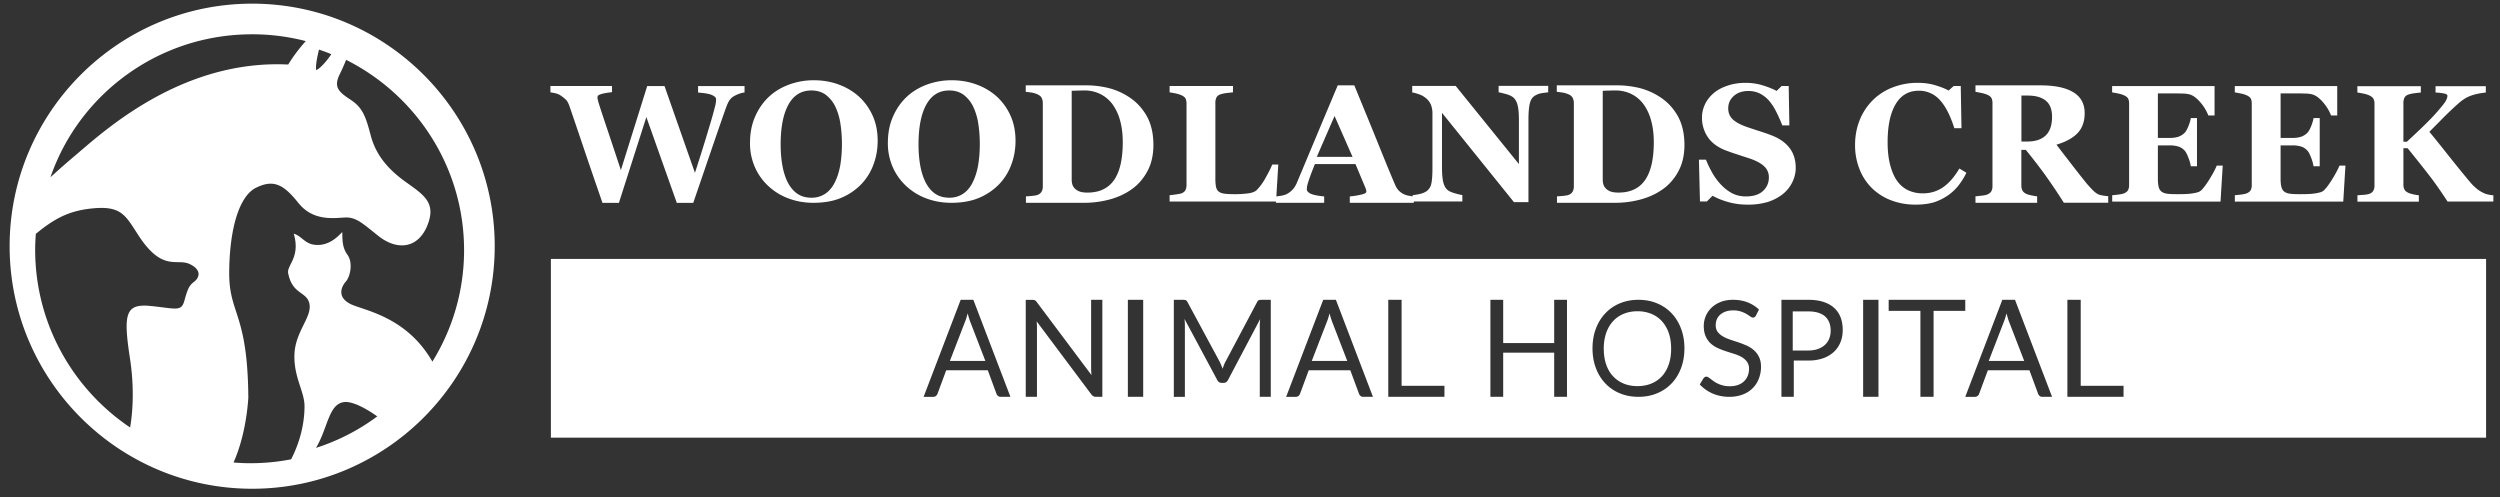 <svg xmlns="http://www.w3.org/2000/svg" width="181" height="36"><rect width="100%" height="100%" fill="#333333" stroke="none"/><g fill="#FFF"><path d="M18.257.265C8.576.265.697 8.142.697 17.825c0 9.682 7.879 17.56 17.56 17.56 9.682 0 17.56-7.878 17.56-17.56.005-9.683-7.873-17.56-17.56-17.56Zm4.839 3.327c.301.1.599.21.891.332-.415.626-.913 1.112-1.096 1.147-.057-.342.096-1.042.205-1.48Zm-4.848-1.11c1.345 0 2.647.171 3.89.494a11.74 11.74 0 0 0-1.272 1.696C13.112 4.293 7.465 9.55 5.454 11.251a53.67 53.67 0 0 0-1.8 1.583c2.059-6.01 7.821-10.351 14.594-10.351ZM2.546 18.073c0-.387.02-.765.048-1.142 1.462-1.205 2.532-1.718 4.288-1.859 2.05-.16 2.277.687 3.28 2.174 1.664 2.425 2.663 1.437 3.574 1.873.912.435.685 1.007.319 1.278-.367.276-.478.547-.704 1.37-.227.823-.613.57-2.436.387-1.824-.184-2.007.527-1.505 3.795.362 2.372.154 4.182.01 5-4.144-2.788-6.874-7.517-6.874-12.876Zm14.36 15.411c.457-1 .934-2.646 1.073-4.68-.043-6.201-1.409-6.019-1.385-9.107.024-3.088.702-5.498 1.952-6.11 1.25-.61 1.977-.25 3.045 1.093 1.067 1.342 2.544 1.11 3.361 1.068.818-.044 1.25.384 2.453 1.342 1.202.952 2.654 1 3.429-.525.86-1.837-.092-2.41-1.453-3.386-1.36-.977-2.178-2.001-2.544-3.387-.365-1.385-.591-2.001-1.452-2.569-.86-.567-1.25-.909-.793-1.837.22-.452.37-.808.466-1.054 5.06 2.54 8.541 7.76 8.541 13.782 0 2.954-.842 5.72-2.294 8.068-1.75-3.045-4.501-3.618-5.694-4.07-1.26-.476-.938-1.313-.577-1.722.356-.41.51-1.395.135-1.924-.375-.53-.375-.953-.39-1.67-.39.428-1.005.972-1.856.938-.851-.033-1.039-.63-1.655-.817.496 1.702-.495 2.265-.408 2.843.307 1.616 1.38 1.313 1.548 2.265.169.953-1.039 1.992-1.091 3.647-.053 1.65.73 2.674.73 3.733 0 1.746-.625 3.19-.97 3.848-.958.188-1.949.284-2.959.284-.408 0-.812-.02-1.211-.053Zm10.408-3.337a15.207 15.207 0 0 1-4.436 2.28c.895-1.5.909-3.285 2.146-3.326.754.009 1.84.725 2.29 1.046Zm26.6-23.452c-.12.01-.244.039-.364.082a2.35 2.35 0 0 0-.36.158 1.04 1.04 0 0 0-.384.336c-.077.12-.144.269-.211.442-.216.595-.548 1.555-.999 2.87-.451 1.316-.917 2.684-1.406 4.105H49l-2.204-6.212-1.988 6.212h-1.19c-.658-1.91-1.162-3.38-1.507-4.412-.35-1.032-.644-1.896-.884-2.597-.077-.211-.158-.365-.254-.46a2.482 2.482 0 0 0-.365-.293 1.159 1.159 0 0 0-.34-.159 3.584 3.584 0 0 0-.418-.081v-.461h4.46v.446c-.265.034-.462.063-.591.091-.13.03-.23.058-.308.092-.072.033-.115.062-.13.1a.28.28 0 0 0-.023.096c0 .053.005.11.019.159.014.053.029.11.043.177.096.308.283.888.571 1.743.288.854.639 1.915 1.061 3.187l1.906-6.087h1.253l2.203 6.284c.327-1.008.586-1.834.783-2.477.192-.638.36-1.19.49-1.646.076-.279.139-.514.187-.701a2.01 2.01 0 0 0 .072-.49.259.259 0 0 0-.116-.211 1.076 1.076 0 0 0-.307-.154 2.757 2.757 0 0 0-.427-.086c-.173-.02-.326-.038-.456-.048v-.47h3.365v.465h.01Zm8.258.283c.42.382.754.84.999 1.375.245.536.372 1.149.372 1.839 0 .612-.103 1.196-.313 1.746a4.077 4.077 0 0 1-.902 1.428 4.396 4.396 0 0 1-1.454.97c-.559.231-1.22.347-1.989.347-.622 0-1.21-.101-1.763-.304a4.335 4.335 0 0 1-1.46-.878 4.107 4.107 0 0 1-.994-1.37 4.266 4.266 0 0 1-.367-1.795c0-.685.118-1.312.358-1.867.24-.56.568-1.037.984-1.437.411-.391.901-.69 1.47-.903a5.128 5.128 0 0 1 1.812-.318c.636 0 1.234.101 1.797.309a4.453 4.453 0 0 1 1.45.858Zm-1.732 6.224c.182-.363.31-.771.393-1.227.078-.456.122-.975.122-1.553 0-.49-.034-.965-.103-1.431a4.476 4.476 0 0 0-.358-1.237 2.374 2.374 0 0 0-.687-.874c-.285-.218-.643-.33-1.065-.33-.726 0-1.28.34-1.659 1.024-.377.684-.564 1.645-.564 2.892 0 .529.04 1.029.123 1.5.083.47.21.877.387 1.227.182.354.408.63.688.825.28.194.618.296 1.025.296a1.75 1.75 0 0 0 1.026-.301c.275-.19.5-.461.672-.81Zm11.713-6.224c.421.382.754.84 1 1.375.244.536.371 1.149.371 1.839 0 .612-.102 1.196-.313 1.746a4.077 4.077 0 0 1-.901 1.428 4.396 4.396 0 0 1-1.455.97c-.558.231-1.22.347-1.988.347-.622 0-1.21-.101-1.763-.304a4.335 4.335 0 0 1-1.46-.878 4.107 4.107 0 0 1-.994-1.37 4.266 4.266 0 0 1-.368-1.795c0-.685.118-1.312.358-1.867.24-.56.568-1.037.984-1.437.412-.391.902-.69 1.47-.903a5.128 5.128 0 0 1 1.812-.318c.637 0 1.234.101 1.797.309a4.453 4.453 0 0 1 1.45.858Zm-1.732 6.224c.182-.363.31-.771.393-1.227.079-.456.123-.975.123-1.553 0-.49-.035-.965-.103-1.431a4.476 4.476 0 0 0-.359-1.237 2.374 2.374 0 0 0-.687-.874c-.284-.218-.642-.33-1.065-.33-.726 0-1.28.34-1.658 1.024-.378.684-.564 1.645-.564 2.892 0 .529.039 1.029.122 1.5.084.47.211.877.388 1.227.181.354.407.63.687.825.28.194.618.296 1.025.296a1.75 1.75 0 0 0 1.026-.301c.275-.19.506-.461.672-.81Zm11.38-6.134c.507.341.92.79 1.235 1.355.312.566.47 1.258.47 2.072 0 .717-.14 1.346-.422 1.877-.283.532-.651.97-1.116 1.307-.47.341-1.006.59-1.605.756a7.017 7.017 0 0 1-1.878.248h-4.207v-.468c.125-.005.283-.014.47-.034.187-.02.311-.044.378-.073a.557.557 0 0 0 .292-.244.796.796 0 0 0 .082-.37V7.472a.854.854 0 0 0-.077-.37c-.052-.113-.153-.2-.302-.27a1.72 1.72 0 0 0-.474-.136 11.457 11.457 0 0 0-.383-.048V6.18h4.441c.474 0 .982.063 1.524.185a4.924 4.924 0 0 1 1.571.702Zm-1.09 5.888c.199-.321.343-.696.437-1.14.09-.437.14-.948.14-1.518 0-.56-.06-1.075-.184-1.538a3.627 3.627 0 0 0-.538-1.183 2.51 2.51 0 0 0-.88-.759 2.582 2.582 0 0 0-1.2-.268c-.144 0-.303.005-.487.01s-.319.01-.408.015v6.434c0 .142.02.268.06.38.04.112.104.204.199.292a.98.98 0 0 0 .343.195c.134.044.313.068.532.068.458 0 .856-.083 1.184-.253.329-.166.598-.414.802-.735Zm11.837-1.048-.163 2.684H84.68v-.461c.14-.01.298-.029.485-.058s.307-.048.365-.072c.14-.053.24-.13.293-.23a.793.793 0 0 0 .081-.38V7.492c0-.14-.024-.26-.067-.35-.043-.092-.149-.178-.312-.25-.12-.053-.269-.1-.437-.134a8.787 8.787 0 0 0-.408-.072v-.461h4.59v.46c-.125.01-.274.03-.447.049a2.907 2.907 0 0 0-.446.09c-.154.054-.255.13-.308.24a.835.835 0 0 0-.076.37v5.502c0 .259.019.465.052.614.034.149.106.26.207.331.1.077.245.125.427.144.182.024.437.034.759.034.312 0 .619-.02.916-.058.298-.038.51-.12.639-.245a3.93 3.93 0 0 0 .614-.844c.207-.365.38-.696.504-.999h.437v-.005Z"/><path d="M102.36 14.682h-4.635v-.462c.215-.014.47-.053.762-.115.293-.063.435-.135.435-.226 0-.034-.005-.068-.01-.106-.005-.039-.025-.092-.049-.159l-.728-1.737h-2.934a21.154 21.154 0 0 0-.435 1.145c-.073.221-.122.38-.132.477-.014.096-.02.168-.02.206 0 .126.098.231.289.323.195.086.517.154.967.192v.462h-3.492v-.462c.132-.01.283-.029.45-.062.165-.034.297-.082.39-.14.166-.096.303-.212.415-.346.112-.135.21-.303.283-.491.464-1.107.928-2.214 1.392-3.325.464-1.112.982-2.334 1.543-3.676h1.201c.782 1.9 1.397 3.397 1.841 4.504.445 1.101.82 2.016 1.133 2.742.054.12.118.227.2.323a1.274 1.274 0 0 0 .733.414c.147.028.283.053.4.057v.462Zm-4.437-3.327-1.301-2.957-1.286 2.957h2.587Z"/><path d="M112.08 6.685c-.11.01-.268.033-.47.062-.206.034-.388.11-.552.23-.144.106-.25.288-.307.548-.057.259-.091.633-.091 1.132v5.977h-1.051L104.4 8.168v3.927c0 .49.034.859.096 1.108.063.25.168.442.317.557.106.087.274.163.509.23.23.068.418.111.552.135v.46h-3.595v-.46c.153-.01.33-.038.528-.086.196-.044.364-.116.499-.212a.893.893 0 0 0 .317-.513c.057-.23.086-.615.086-1.157v-3.96c0-.197-.029-.384-.091-.557a1.174 1.174 0 0 0-.288-.451 1.584 1.584 0 0 0-.475-.317 2.945 2.945 0 0 0-.61-.178v-.47h3.149l4.575 5.655V8.715c0-.504-.034-.878-.101-1.123s-.173-.427-.317-.547a1.442 1.442 0 0 0-.509-.23 6.216 6.216 0 0 0-.542-.135v-.461h3.59v.466h-.01Zm8.167.382c.508.341.92.79 1.236 1.355.311.566.47 1.258.47 2.072 0 .717-.14 1.346-.422 1.877-.278.532-.652.97-1.116 1.307-.47.341-1.007.59-1.605.756a7.017 7.017 0 0 1-1.879.248h-4.206v-.468c.124-.005.283-.014.47-.034.186-.02.316-.044.378-.073a.557.557 0 0 0 .292-.244.796.796 0 0 0 .082-.37V7.472a.854.854 0 0 0-.077-.37.56.56 0 0 0-.302-.27 1.769 1.769 0 0 0-.474-.136c-.168-.024-.297-.039-.383-.048V6.18h4.44c.475 0 .983.063 1.524.185a4.97 4.97 0 0 1 1.572.702Zm-1.09 5.888c.2-.321.344-.696.438-1.14.09-.437.14-.948.14-1.518 0-.56-.06-1.075-.185-1.538a3.627 3.627 0 0 0-.537-1.183 2.467 2.467 0 0 0-.88-.759 2.597 2.597 0 0 0-1.2-.268c-.144 0-.303.005-.487.01s-.319.01-.408.015v6.434c0 .142.02.268.06.38.04.112.104.204.198.292a.91.91 0 0 0 .344.195c.134.044.313.068.532.068.458 0 .856-.083 1.184-.253.334-.166.597-.414.801-.735Zm7.383 1.861c-.51 0-.99-.062-1.43-.192a5.408 5.408 0 0 1-1.124-.45l-.408.412h-.5l-.076-3.024h.509c.115.288.259.59.436.912.178.317.38.605.615.854.24.264.509.48.806.643.298.164.644.25 1.042.25.533 0 .946-.13 1.229-.394.283-.259.427-.59.427-.988 0-.327-.12-.6-.365-.821-.24-.221-.614-.413-1.123-.576-.331-.106-.634-.207-.912-.298a14.556 14.556 0 0 1-.782-.278c-.562-.226-.98-.548-1.253-.96a2.492 2.492 0 0 1-.408-1.397c0-.327.072-.639.21-.941.14-.303.346-.571.62-.811.26-.226.59-.409.999-.548.403-.139.844-.211 1.32-.211.465 0 .897.067 1.3.197.404.13.725.26.956.389l.36-.356h.514l.048 2.852h-.51a10.5 10.5 0 0 0-.417-.941 4.122 4.122 0 0 0-.504-.802 2.275 2.275 0 0 0-.667-.547 1.845 1.845 0 0 0-.884-.202c-.422 0-.772.12-1.041.36-.269.24-.403.538-.403.893 0 .336.115.61.35.821.235.211.6.399 1.094.562.293.1.586.197.889.293.302.096.57.192.806.283.571.22 1.003.523 1.3.912.299.389.447.869.447 1.445 0 .36-.086.71-.254 1.051a2.5 2.5 0 0 1-.682.845c-.317.25-.677.437-1.09.571a4.993 4.993 0 0 1-1.444.192Zm12.14 0c-.615 0-1.186-.1-1.719-.297a4.024 4.024 0 0 1-1.397-.864 3.928 3.928 0 0 1-.921-1.373 4.653 4.653 0 0 1-.336-1.796c0-.648.115-1.248.34-1.805a4.26 4.26 0 0 1 .951-1.435 4.097 4.097 0 0 1 1.445-.922 4.88 4.88 0 0 1 1.805-.326c.466 0 .888.058 1.267.173.38.115.706.24.965.384l.365-.327h.514l.052 3.054h-.518c-.293-.932-.648-1.618-1.061-2.055a2 2 0 0 0-1.507-.658c-.74 0-1.301.327-1.685.98-.384.652-.576 1.564-.576 2.74 0 .668.067 1.234.197 1.705.13.47.302.85.513 1.137.226.298.495.519.807.658.312.14.652.211 1.032.211.547 0 1.041-.149 1.469-.446.432-.298.82-.749 1.176-1.354l.509.307a4.89 4.89 0 0 1-.576.927 3.602 3.602 0 0 1-.75.705 4.023 4.023 0 0 1-1.027.51c-.384.11-.825.167-1.334.167Zm13.956-.139h-3.215a42.867 42.867 0 0 0-1.384-2.057 40.155 40.155 0 0 0-1.37-1.77h-.322v2.58c0 .14.029.263.082.365.053.102.154.185.303.253.076.035.192.064.35.098.159.034.298.058.409.068v.468h-4.465v-.468c.116-.01.265-.029.452-.049.187-.019.322-.048.399-.082.149-.064.25-.147.303-.244a.79.79 0 0 0 .077-.376V7.472a.819.819 0 0 0-.068-.361c-.043-.098-.149-.18-.312-.254a2.238 2.238 0 0 0-.447-.131c-.173-.034-.308-.064-.404-.078V6.18h4.696c1.052 0 1.845.165 2.393.502.548.336.817.838.817 1.511 0 .595-.168 1.073-.505 1.434-.336.36-.85.643-1.538.848.27.35.582.76.938 1.219.355.463.725.936 1.11 1.418.12.156.288.347.5.57.211.225.394.366.557.415.091.03.207.054.346.073.14.02.24.034.298.034v.473Zm-4.067-6.23c0-.529-.154-.916-.46-1.163-.304-.246-.74-.365-1.303-.365h-.455v3.327h.437c.562 0 1.003-.141 1.313-.433.309-.293.468-.74.468-1.365Zm11.76-.087h-.446a3.191 3.191 0 0 0-.59-.965c-.279-.326-.557-.518-.83-.576a2.477 2.477 0 0 0-.495-.048c-.211-.005-.384-.01-.523-.01h-1.215v3.226h.86c.215 0 .412-.024.59-.077.177-.052.336-.148.485-.292.09-.092.182-.25.273-.476.091-.23.154-.427.178-.595h.446v3.49h-.446a3.043 3.043 0 0 0-.178-.624c-.096-.25-.187-.423-.273-.514-.13-.139-.284-.24-.461-.293a2.14 2.14 0 0 0-.615-.081h-.859v2.41c0 .25.02.45.058.6.038.148.105.259.21.34.102.077.236.125.404.15.173.023.403.033.701.033.14 0 .302 0 .494-.005s.36-.014.51-.034c.162-.019.32-.048.46-.086a.662.662 0 0 0 .322-.173c.187-.192.398-.485.638-.883s.389-.691.466-.888h.432l-.159 2.607h-7.843v-.461c.11-.01.259-.024.446-.048s.322-.053.398-.082c.15-.062.25-.144.303-.24a.768.768 0 0 0 .077-.37v-5.9c0-.138-.02-.258-.068-.35-.043-.09-.148-.177-.312-.25a1.965 1.965 0 0 0-.432-.129 7.349 7.349 0 0 0-.417-.077v-.46h7.416v2.13h-.004Zm8.886 0h-.446a3.191 3.191 0 0 0-.59-.965c-.28-.326-.558-.518-.831-.576a2.477 2.477 0 0 0-.495-.048c-.21-.005-.384-.01-.523-.01h-1.214v3.226h.859c.216 0 .413-.024.59-.077.178-.052.336-.148.485-.292.091-.092.183-.25.274-.476.091-.23.153-.427.177-.595h.447v3.49h-.447a3.043 3.043 0 0 0-.177-.624c-.096-.25-.187-.423-.274-.514-.13-.139-.283-.24-.46-.293a2.14 2.14 0 0 0-.615-.081h-.86v2.41c0 .25.02.45.058.6.039.148.106.259.211.34.101.077.236.125.404.15.172.023.403.033.7.033.14 0 .303 0 .495-.005s.36-.014.509-.034c.163-.019.321-.048.46-.086a.662.662 0 0 0 .322-.173c.187-.192.399-.485.639-.883s.389-.691.465-.888h.432l-.158 2.607h-7.849v-.461c.11-.01.26-.024.447-.048s.321-.053.398-.082c.149-.062.25-.144.303-.24a.768.768 0 0 0 .076-.37v-5.9c0-.138-.019-.258-.067-.35-.043-.09-.149-.177-.312-.25a1.965 1.965 0 0 0-.432-.129 7.349 7.349 0 0 0-.417-.077v-.46h7.416v2.13Zm11.3 6.23h-3.312c-.5-.767-.95-1.406-1.349-1.92-.398-.513-.912-1.161-1.54-1.939h-.308v2.63c0 .14.024.26.077.36.052.102.153.183.307.25.072.034.178.063.317.096.139.034.278.053.417.072v.461h-4.445v-.46c.106-.01.255-.02.451-.034.197-.015.332-.039.408-.072.14-.053.24-.13.293-.23a.766.766 0 0 0 .082-.37V7.505a.738.738 0 0 0-.072-.345c-.048-.096-.149-.178-.307-.255a2.1 2.1 0 0 0-.442-.134 7.86 7.86 0 0 0-.418-.072v-.46h4.594v.46c-.12.01-.268.029-.441.048a2.654 2.654 0 0 0-.437.091c-.154.053-.255.13-.307.24a.828.828 0 0 0-.077.365v2.818h.25c.307-.279.662-.615 1.075-1.008.408-.394.725-.716.95-.965.312-.35.548-.629.692-.83.148-.207.22-.38.22-.529 0-.067-.072-.12-.21-.153a3.78 3.78 0 0 0-.649-.077v-.46h3.639v.46c-.442.048-.807.125-1.11.24-.297.11-.594.298-.887.562-.418.374-.763.705-1.037.979-.274.278-.624.629-1.051 1.06.379.462.83 1.023 1.358 1.69a99.205 99.205 0 0 0 1.584 1.95c.135.163.288.316.461.46.173.15.365.264.571.355.096.044.212.077.336.101.125.024.236.039.322.043v.452h-.005Zm-49.617 7.955h-1.104v2.832h1.104c.264 0 .5-.033.706-.105.202-.072.375-.168.514-.298a1.22 1.22 0 0 0 .317-.456c.072-.178.105-.37.105-.58 0-.438-.134-.783-.403-1.028-.278-.245-.687-.365-1.239-.365Zm-34.538.5c-.034-.111-.068-.231-.101-.356-.067.26-.135.475-.207.648l-1.08 2.794h2.569l-1.08-2.799c-.03-.077-.063-.177-.101-.288Zm49.012 0c-.034-.111-.068-.231-.101-.356-.067.26-.135.475-.207.648l-1.08 2.794h2.568l-1.08-2.799a2.782 2.782 0 0 1-.1-.288Zm-25.044.215a2.136 2.136 0 0 0-.768-.537 2.619 2.619 0 0 0-1.008-.188c-.37 0-.701.063-1.003.188a2.079 2.079 0 0 0-.768.537c-.212.23-.375.514-.495.85a3.496 3.496 0 0 0-.173 1.138c0 .422.058.801.173 1.137.115.336.278.62.495.85.21.23.47.408.768.533.302.125.633.187 1.003.187.37 0 .705-.062 1.008-.187.302-.125.557-.303.768-.533.211-.23.374-.514.49-.85.115-.336.172-.715.172-1.137 0-.423-.057-.802-.172-1.138a2.468 2.468 0 0 0-.49-.85Zm-50.169-.216c-.033-.11-.067-.23-.1-.355-.068.26-.135.475-.207.648l-1.08 2.794h2.568l-1.08-2.799a2.781 2.781 0 0 1-.1-.288Z"/><path d="M39.884 18.749v12.939h140.108v-12.94H39.884Zm32.568 9.981a.29.29 0 0 1-.196-.064.384.384 0 0 1-.113-.161l-.627-1.696h-3.011l-.628 1.696a.348.348 0 0 1-.108.156.293.293 0 0 1-.196.07h-.703l2.684-7.025h.917l2.684 7.024h-.703Zm7.357 0h-.463a.4.4 0 0 1-.182-.04.45.45 0 0 1-.148-.131l-3.96-5.29.015.24c.005.078.005.152.005.22v5.001h-.812v-7.019h.477c.043 0 .077 0 .105.005.03.005.053.015.077.024.024.01.043.03.067.05.024.019.048.048.071.078l3.96 5.285-.014-.245c-.005-.078-.01-.157-.01-.23v-4.972h.812v7.024Zm2.957 0h-1.109v-7.024h1.11v7.024Zm9.242 0h-.8V23.57c0-.069.004-.142.009-.22l.014-.241-2.318 4.392c-.07.147-.183.22-.33.22h-.131c-.146 0-.26-.073-.33-.22l-2.365-4.412c.019.172.028.334.028.48v5.162h-.8v-7.024h.673c.08 0 .146.01.189.025.042.014.084.063.127.137l2.332 4.323c.037.079.075.162.108.245.038.084.07.172.099.26l.099-.265c.033-.088.07-.171.113-.245l2.29-4.318c.037-.074.08-.123.127-.137a.633.633 0 0 1 .188-.025h.674v7.024h.004Zm6.692 0a.29.29 0 0 1-.197-.064.384.384 0 0 1-.112-.161l-.628-1.696h-3.011l-.628 1.696a.348.348 0 0 1-.107.156.293.293 0 0 1-.197.07h-.703l2.684-7.025h.918l2.683 7.024H98.7Zm5.878 0h-4.067v-7.024h.965v6.225h3.102v.8Zm8.872 0h-.927v-3.196h-3.692v3.196h-.926v-7.024h.926v3.132h3.692v-3.132h.927v7.024Zm8.262-2.092c-.16.43-.386.8-.678 1.11a3 3 0 0 1-1.055.724c-.41.172-.861.258-1.356.258-.494 0-.947-.086-1.356-.258a3.025 3.025 0 0 1-1.05-.723 3.26 3.26 0 0 1-.679-1.111c-.16-.431-.24-.9-.24-1.417 0-.513.08-.987.24-1.418.16-.43.387-.8.679-1.11.292-.312.64-.556 1.05-.728.41-.173.862-.259 1.356-.259.495 0 .951.086 1.356.259.41.172.759.411 1.055.727.292.312.518.68.678 1.111.16.431.24.9.24 1.418 0 .517-.08.99-.24 1.417Zm5.628.775c-.1.264-.248.494-.444.69-.196.196-.434.35-.721.46a2.69 2.69 0 0 1-.97.167c-.443 0-.85-.081-1.212-.24a2.829 2.829 0 0 1-.931-.655l.267-.44a.348.348 0 0 1 .095-.092.215.215 0 0 1 .12-.033c.043 0 .09.014.143.048.053.033.11.076.177.129.067.053.143.105.229.168.086.062.181.114.296.167.11.053.234.096.373.13.138.033.296.052.472.052.22 0 .416-.029.588-.09.172-.063.32-.145.434-.26.12-.11.21-.239.277-.397a1.36 1.36 0 0 0 .096-.512.84.84 0 0 0-.144-.508 1.24 1.24 0 0 0-.367-.335 2.521 2.521 0 0 0-.526-.23c-.195-.062-.396-.124-.601-.191a5.37 5.37 0 0 1-.602-.23 2.05 2.05 0 0 1-.525-.335 1.517 1.517 0 0 1-.368-.517c-.095-.206-.143-.46-.143-.766a1.83 1.83 0 0 1 .554-1.307c.181-.178.4-.316.664-.422.262-.105.563-.158.907-.158.382 0 .73.062 1.04.182.316.12.593.297.832.527l-.225.44a.259.259 0 0 1-.095.106.205.205 0 0 1-.12.033.352.352 0 0 1-.19-.081 4.05 4.05 0 0 0-.278-.182 2.049 2.049 0 0 0-.396-.177 1.753 1.753 0 0 0-.563-.082c-.206 0-.392.029-.55.086a1.185 1.185 0 0 0-.396.23.919.919 0 0 0-.239.335c-.052.13-.08.269-.08.422 0 .191.047.35.138.479.095.124.22.234.372.325.153.091.33.168.525.235.196.067.397.134.602.2.205.068.406.15.602.235.196.087.372.202.525.336.153.134.277.296.372.493.096.196.144.435.144.718a2.345 2.345 0 0 1-.158.847Zm5.91-2.638c-.106.27-.268.504-.476.7a2.246 2.246 0 0 1-.774.461 3.2 3.2 0 0 1-1.065.167h-1.065v2.627h-.894v-7.024h1.96c.42 0 .786.054 1.097.157.31.103.57.25.773.441.204.191.357.417.458.686.102.27.149.569.149.897 0 .319-.051.618-.162.888ZM136 28.73h-1.109v-7.024h1.11v7.024Zm3.992 0h-.954v-6.225h-2.298v-.799h5.545v.8h-2.293v6.224Zm7.875 0a.29.29 0 0 1-.197-.064.384.384 0 0 1-.112-.161l-.628-1.696h-3.01l-.628 1.696a.348.348 0 0 1-.108.156.293.293 0 0 1-.197.07h-.702l2.683-7.025h.918l2.683 7.024h-.702Zm5.878 0h-4.066v-7.024h.965v6.225h3.101v.8Z"/></g></svg>
